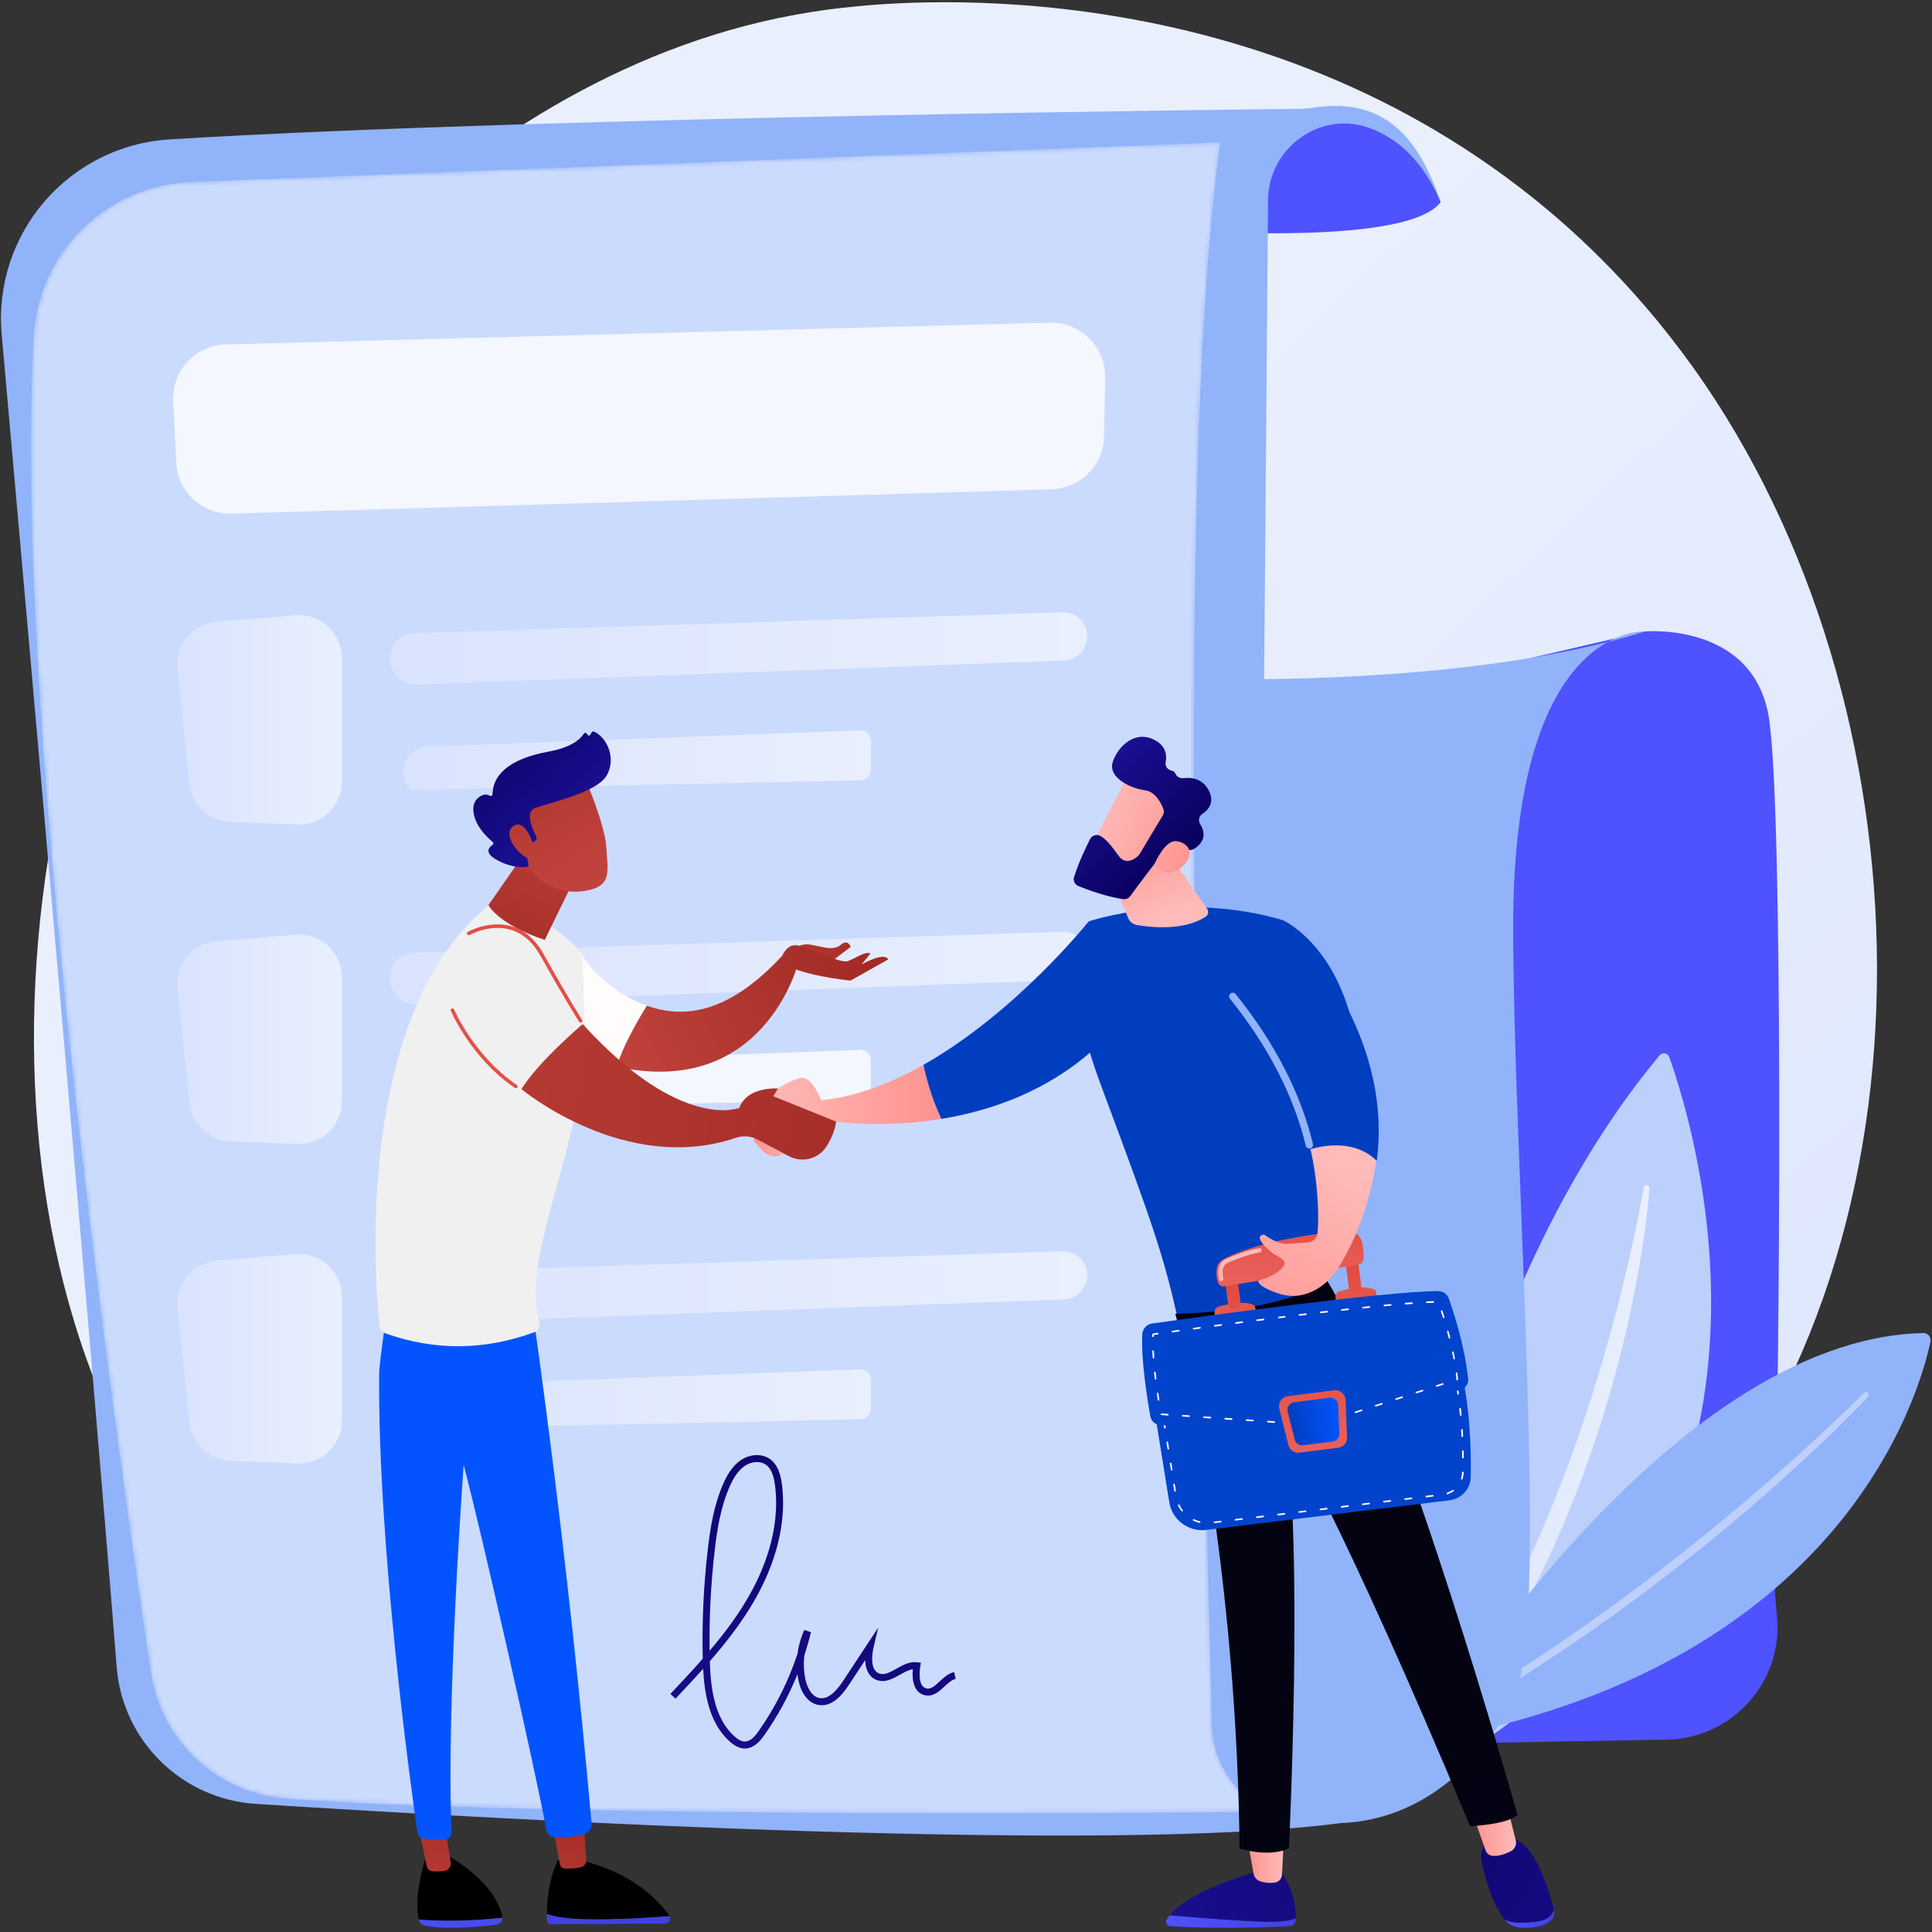 <svg width="410" height="410" viewBox="0 0 410 410" fill="none" xmlns="http://www.w3.org/2000/svg">
<rect x="0" y="0" width="410" height="410" fill="#333333" stroke="none"/>
<path d="M351.272 334.225C341.091 344.704 331.982 350.864 325.008 355.514C256.988 400.866 179.234 387.794 155.194 383.327C116.409 376.118 83.67 371.033 55.54 345.656C-8.381 287.992 -5.271 167.696 43.57 93.179C49.361 84.343 98.129 12.158 176.051 1.986C177.956 1.737 179.379 1.596 180.625 1.464C192.68 0.19 267.378 -6.537 328.288 44.42C337.007 51.715 351.039 64.872 364.05 84.938C411.625 158.31 411.777 271.949 351.272 334.225Z" fill="url(#paint0_linear)"/>
<path d="M314.388 142.066L349.083 134C349.083 134 372.28 131.918 375.417 152.506C378.554 173.095 377.645 295.073 376.663 320.229C376.339 328.52 376.379 336.182 377.086 342.862C378.558 356.777 367.686 368.932 353.675 369.175L289.084 370.292L314.388 142.066Z" fill="#4F52FF"/>
<path d="M295.93 380.204C295.93 380.204 302.861 283.159 352.157 224.002C352.801 223.231 353.913 223.424 354.253 224.373C359.625 239.359 389.818 335.728 295.93 380.204Z" fill="#BDD0FB"/>
<path d="M350.029 252.164C349.613 257.826 348.794 263.413 347.842 268.99C346.859 274.559 345.703 280.098 344.343 285.591C341.63 296.577 338.236 307.41 334.061 317.952C331.957 323.215 329.725 328.433 327.227 333.525C326.017 336.089 324.665 338.587 323.37 341.109C321.993 343.59 320.651 346.089 319.161 348.506C313.392 358.272 306.633 367.475 298.918 375.758C298.688 376.004 298.301 376.019 298.053 375.789C297.82 375.572 297.795 375.218 297.984 374.97L297.99 374.963C304.855 366.077 311.041 356.735 316.405 346.93C317.788 344.504 319.017 341.992 320.335 339.53C321.558 337.018 322.837 334.535 323.976 331.984C324.548 330.71 325.169 329.459 325.723 328.176L327.411 324.341C327.965 323.058 328.485 321.762 329.022 320.473C329.567 319.188 330.075 317.886 330.577 316.582C331.62 313.99 332.588 311.368 333.567 308.749C334.5 306.114 335.432 303.478 336.304 300.821C338.102 295.524 339.7 290.16 341.243 284.778C342.754 279.387 344.159 273.961 345.42 268.501C346.706 263.048 347.846 257.541 348.816 252.034L348.819 252.016C348.877 251.684 349.195 251.461 349.527 251.52C349.838 251.572 350.052 251.856 350.029 252.164Z" fill="url(#paint1_linear)"/>
<path d="M302.039 369.581C302.039 369.581 352.858 284.222 408.147 282.886C409.129 282.862 409.873 283.762 409.671 284.72C407.317 295.878 390.856 354.286 302.039 369.581Z" fill="#91B3FA"/>
<path d="M396.442 296.428C393.091 299.94 389.641 303.32 386.144 306.665C384.378 308.317 382.611 309.968 380.826 311.601C379.026 313.214 377.245 314.853 375.427 316.447C368.172 322.845 360.691 328.989 353.012 334.876C349.203 337.858 345.256 340.66 341.362 343.529L335.404 347.674C334.408 348.362 333.421 349.061 332.415 349.733L329.375 351.714C321.341 357.113 312.946 361.954 304.491 366.655C304.195 366.82 303.824 366.713 303.659 366.419C303.497 366.129 303.598 365.764 303.884 365.596L303.9 365.587L310.139 361.933L313.258 360.106C314.288 359.482 315.3 358.826 316.321 358.189L322.45 354.357C324.47 353.044 326.466 351.692 328.474 350.361L331.483 348.359L334.444 346.289L340.364 342.141C344.234 339.27 348.155 336.467 351.94 333.484C355.776 330.567 359.528 327.541 363.282 324.52L368.842 319.901L374.334 315.2C376.164 313.631 377.953 312.019 379.765 310.429C381.561 308.822 383.338 307.196 385.116 305.569C388.655 302.304 392.173 298.995 395.552 295.583L395.561 295.574C395.799 295.334 396.185 295.332 396.425 295.57C396.666 295.808 396.67 296.188 396.442 296.428Z" fill="#BDD0FB"/>
<path d="M243.854 143.74C243.854 143.74 307.028 147.206 349.082 134C349.082 134 321.124 132.087 321.124 196.541C321.124 245.819 328.443 339.877 322.053 357.732C315.662 375.588 291.768 399.588 257.516 378.961C223.265 358.335 243.854 143.74 243.854 143.74Z" fill="#91B3FA"/>
<path d="M227.059 47.109C227.059 47.109 296.761 54.696 305.74 42.899C305.74 42.899 298.597 21.667 277.385 23.079C256.173 24.491 227.059 47.109 227.059 47.109Z" fill="#4F52FF"/>
<path d="M0.362 70.997C6.441 139.207 19.207 283.482 24.761 353.762C26 369.43 38.576 381.805 54.282 382.812C110.232 386.398 236.148 393.356 284.469 386.883C273.4 381.435 266.429 370.14 266.53 357.818L269.096 42.452C269.187 31.309 280.301 23.301 290.752 27.212C297.336 29.675 302.321 34.923 305.74 42.9C301.178 29.624 294.003 19.912 277.385 23.08C277.385 23.08 114.859 24.702 35.99 29.586C14.562 30.912 -1.542 49.64 0.362 70.997Z" fill="#91B3FA"/>
<mask id="mask0" style="mask-type:alpha" maskUnits="userSpaceOnUse" x="6" y="30" width="264" height="355">
<path d="M40.568 38.611L258.955 30.216C249.948 96.804 253.75 232.406 257.186 366.044C257.39 373.966 262.042 381.097 269.218 384.484C269.218 384.484 123.556 386.16 60.967 381.727C46.23 380.683 34.209 369.549 32.019 354.959C23.428 297.702 2.871 149.789 7.15 71.482C8.128 53.548 22.596 39.302 40.568 38.611Z" fill="url(#paint2_linear)"/>
</mask>
<g mask="url(#mask0)">
<path opacity="0.53" d="M40.568 38.611L258.955 30.216C249.948 96.804 253.75 232.406 257.186 366.044C257.39 373.966 262.042 381.097 269.218 384.484C269.218 384.484 123.556 386.16 60.967 381.727C46.23 380.683 34.209 369.549 32.019 354.959C23.428 297.702 2.871 149.789 7.15 71.482C8.128 53.548 22.596 39.302 40.568 38.611Z" fill="url(#paint3_linear)"/>
<path d="M37.677 141.897L40.226 166.324C40.693 170.801 44.385 174.255 48.89 174.427L63.132 174.972C68.269 175.17 72.54 171.065 72.54 165.931V139.581C72.54 134.291 68.016 130.13 62.737 130.563L45.946 131.941C40.882 132.357 37.15 136.851 37.677 141.897Z" fill="url(#paint4_linear)"/>
<path d="M87.76 134.368C111.464 133.633 202.459 130.678 225.437 129.931C228.336 129.838 230.731 132.157 230.731 135.053C230.731 137.81 228.548 140.072 225.789 140.174L88.201 145.275C85.55 145.373 83.261 143.44 82.921 140.813L82.835 140.149C82.445 137.146 84.729 134.462 87.76 134.368Z" fill="url(#paint5_linear)"/>
<path d="M86.27 166.57C86.673 167.243 87.406 167.65 88.192 167.633L182.668 165.584C183.854 165.558 184.803 164.59 184.803 163.404V157.184C184.803 155.949 183.775 154.96 182.538 155.005L90.698 158.434C86.608 158.588 84.175 163.06 86.27 166.57Z" fill="url(#paint6_linear)"/>
<path d="M37.677 209.69L40.226 234.117C40.693 238.594 44.385 242.048 48.89 242.22L63.132 242.765C68.269 242.963 72.54 238.858 72.54 233.724V207.372C72.54 202.083 68.016 197.921 62.737 198.354L45.946 199.732C40.882 200.152 37.15 204.644 37.677 209.69Z" fill="url(#paint7_linear)"/>
<path d="M87.76 202.161C111.464 201.426 202.459 198.471 225.437 197.724C228.336 197.629 230.731 199.95 230.731 202.846C230.731 205.603 228.548 207.865 225.789 207.967L88.201 213.067C85.55 213.165 83.261 211.231 82.921 208.605L82.835 207.94C82.445 204.939 84.729 202.256 87.76 202.161Z" fill="url(#paint8_linear)"/>
<path opacity="0.78" d="M86.27 234.364C86.673 235.037 87.406 235.444 88.192 235.428L182.668 233.378C183.854 233.353 184.803 232.384 184.803 231.2V224.98C184.803 223.745 183.775 222.755 182.538 222.801L90.698 226.23C86.608 226.381 84.175 230.852 86.27 234.364Z" fill="white"/>
<path d="M37.677 277.485L40.226 301.911C40.693 306.388 44.385 309.842 48.89 310.014L63.132 310.56C68.269 310.757 72.54 306.652 72.54 301.518V275.167C72.54 269.877 68.016 265.716 62.737 266.149L45.946 267.527C40.882 267.945 37.15 272.437 37.677 277.485Z" fill="url(#paint9_linear)"/>
<path d="M87.76 269.956C111.464 269.22 202.459 266.266 225.437 265.519C228.336 265.425 230.731 267.745 230.731 270.641C230.731 273.398 228.548 275.659 225.789 275.762L88.201 280.862C85.55 280.959 83.261 279.026 82.921 276.399L82.835 275.735C82.445 272.733 84.729 270.049 87.76 269.956Z" fill="url(#paint10_linear)"/>
<path d="M86.27 302.158C86.673 302.831 87.406 303.237 88.192 303.221L182.668 301.171C183.854 301.146 184.803 300.178 184.803 298.993V292.773C184.803 291.538 183.775 290.549 182.538 290.595L90.698 294.023C86.608 294.176 84.175 298.647 86.27 302.158Z" fill="url(#paint11_linear)"/>
<path d="M158.076 371.06C156.997 371.06 155.919 370.551 154.779 369.506C150.592 365.665 149.511 359.761 149.217 354.146C147.285 356.306 145.308 358.408 143.354 360.488L142.272 359.475C144.567 357.032 146.894 354.557 149.138 352.001C148.952 344.31 149.307 336.537 150.194 328.893C150.738 324.205 151.522 319.246 153.556 314.721C154.205 313.278 155.281 311.211 157.133 309.918C159.065 308.568 161.597 308.421 163.293 309.559C165.198 310.837 165.712 313.26 165.932 314.972C167.227 325.029 163.297 334.249 159.773 340.211C157.156 344.637 153.989 348.688 150.634 352.539C150.807 358.287 151.605 364.584 155.781 368.414C156.66 369.221 157.427 369.604 158.144 369.577C159.322 369.534 160.274 368.393 161.05 367.284C164.58 362.235 167.326 356.759 169.247 350.954C169.471 349.207 169.959 347.492 170.703 345.894L172.097 346.38C171.693 348.038 171.226 349.672 170.699 351.281C170.503 352.926 170.562 354.6 170.889 356.227C171.063 357.092 171.794 359.945 173.902 360.345C175.477 360.642 177.116 359.454 178.928 356.705L186.354 345.432L185.415 349.468C185.084 350.893 184.528 354.295 186.52 355.112C187.653 355.577 188.852 354.904 190.239 354.123C191.618 353.347 193.043 352.543 194.663 352.76L195.428 352.862L195.297 353.62C195.221 354.054 194.621 357.87 196.604 358.308C197.511 358.509 198.27 357.881 199.414 356.825C200.312 355.994 201.242 355.137 202.466 354.84L202.815 356.28C201.967 356.485 201.217 357.178 200.422 357.912C199.293 358.954 198.018 360.135 196.285 359.754C194.027 359.255 193.473 356.716 193.717 354.238C192.827 354.367 191.918 354.879 190.968 355.414C189.462 356.261 187.754 357.221 185.957 356.482C184.473 355.873 183.67 354.401 183.609 352.296L180.168 357.519C178.78 359.628 176.593 362.368 173.625 361.802C171.587 361.415 170.02 359.439 169.434 356.519C169.352 356.113 169.285 355.702 169.235 355.291C167.414 359.807 165.084 364.103 162.265 368.134C161.337 369.461 160.036 370.993 158.197 371.06C158.159 371.058 158.117 371.06 158.076 371.06ZM160.658 310.266C159.684 310.266 158.699 310.631 157.985 311.131C156.434 312.214 155.488 314.045 154.911 315.328C152.959 319.668 152.199 324.496 151.669 329.063C150.852 336.094 150.491 343.236 150.591 350.32C153.495 346.899 156.218 343.316 158.499 339.457C161.906 333.695 165.706 324.801 164.465 315.16C164.172 312.896 163.538 311.506 162.469 310.788C161.918 310.419 161.289 310.266 160.658 310.266Z" fill="url(#paint12_linear)"/>
<path opacity="0.78" d="M223.165 103.846L49.192 109.001C42.942 109.187 37.694 104.343 37.388 98.107L36.749 85.112C36.434 78.689 41.472 73.263 47.91 73.094L222.749 68.477C229.287 68.305 234.646 73.613 234.528 80.141L234.302 92.598C234.19 98.714 229.288 103.664 223.165 103.846Z" fill="white"/>
</g>
<path d="M168.364 240.72C168.364 240.72 162.562 236.919 161.758 237.795C161.472 238.107 160.805 239.167 160.183 240.324C159.743 241.139 159.88 242.145 160.524 242.811L162.02 244.355C163.445 245.826 165.857 245.72 167.115 244.104C167.749 243.288 168.256 242.189 168.364 240.72Z" fill="url(#paint13_linear)"/>
<path d="M174.281 233.499C174.281 233.499 172.289 228.264 169.964 228.745C167.638 229.224 165.093 231.008 165.093 231.008L161.356 236.055C161.356 236.055 171.845 240.18 175.534 237.816C175.534 237.816 186.248 239.666 199.779 237.449C197.82 233.32 196.653 229.185 195.968 225.976C189.114 229.85 181.733 232.743 174.281 233.499Z" fill="url(#paint14_linear)"/>
<path d="M231.035 195.532C231.035 195.532 215.695 214.825 195.967 225.976C196.653 229.185 197.82 233.318 199.778 237.448C210.011 235.771 221.855 231.77 231.896 222.878L231.035 195.532Z" fill="#003EC0"/>
<path d="M250.166 281.045C247.166 266.816 244.166 258.578 234.121 231.607C230.959 223.12 228.09 214.532 229.477 205.582L231.035 195.532C231.035 195.532 250.557 188.936 272.195 195.255C272.195 195.255 301.718 208.062 281.666 271.31C272.627 281.407 262.049 284.286 250.166 281.045Z" fill="#003EC0"/>
<path d="M234.358 182.704L239.42 194.847C239.739 195.614 240.431 196.161 241.251 196.3C244.169 196.8 251.228 197.58 255.863 194.537C256.415 194.174 256.556 193.425 256.178 192.883L246.826 179.476L234.358 182.704Z" fill="url(#paint15_linear)"/>
<path d="M239.594 164.125C239.381 164.325 230.622 181.501 230.622 181.501L240.55 186.287L251.274 171.239C251.274 171.239 243.152 160.78 239.594 164.125Z" fill="url(#paint16_linear)"/>
<path d="M246.762 173.045L241.811 181.288C241.735 181.412 241.646 181.527 241.539 181.626C240.949 182.173 238.933 183.767 237.373 181.598C236.044 179.748 234.798 178.068 233.461 177.374C232.682 176.969 231.721 177.293 231.324 178.077C230.509 179.692 228.929 182.983 227.935 186.105C227.686 186.886 228.091 187.727 228.853 188.035C230.864 188.848 234.837 190.319 238.362 190.806C238.941 190.886 239.515 190.641 239.859 190.169C241.376 188.095 245.651 182.295 247.111 180.844C248.467 179.496 250.968 180.004 252.097 180.328C252.524 180.451 252.98 180.392 253.362 180.162C254.505 179.474 256.501 177.761 254.676 174.861C254.222 174.14 254.453 173.179 255.166 172.71C256.443 171.871 257.829 170.297 256.509 167.747C255.172 165.165 252.786 164.933 251.159 165.132C250.441 165.22 249.71 164.843 249.434 164.174C249.31 163.876 249.068 163.622 248.617 163.532C247.764 163.36 247.206 162.581 247.372 161.729C247.659 160.268 247.444 158.37 245.108 157.088C240.825 154.736 237.072 158.568 236.118 161.803C235.163 165.037 239.954 167.324 242.966 167.705C245.179 167.985 246.392 170.397 246.881 171.657C247.058 172.114 247.015 172.624 246.762 173.045Z" fill="url(#paint17_linear)"/>
<path d="M245.026 183.309C245.026 183.309 247.157 178.303 249.594 178.507C252.033 178.712 253.951 181.137 250.929 183.864C247.172 187.255 245.026 183.309 245.026 183.309Z" fill="url(#paint18_linear)"/>
<path d="M248.244 406.45C252.959 406.856 261.142 407.517 267.592 407.801C271.47 407.971 273.702 407.592 274.988 407.078C274.986 407.224 274.982 407.36 274.976 407.486C274.945 408.164 274.394 408.707 273.708 408.745C261.518 409.425 251.825 408.981 248.373 408.771C247.659 408.728 247.234 407.953 247.6 407.345C247.784 407.041 248.003 406.745 248.244 406.45Z" fill="url(#paint19_linear)"/>
<path d="M267.592 407.802C261.14 407.519 252.957 406.857 248.244 406.451C252.879 400.773 267.592 396.945 267.592 396.945H271.747C274.604 401.059 275.019 404.976 274.987 407.08C273.703 407.593 271.469 407.973 267.592 407.802Z" fill="url(#paint20_linear)"/>
<path d="M272.448 390.169L272.059 397.853C272.017 398.685 271.394 399.385 270.559 399.503C269.729 399.622 268.616 399.637 267.437 399.245C266.713 399.004 266.173 398.394 266.04 397.65L264.696 390.169H272.448Z" fill="url(#paint21_linear)"/>
<path d="M326.42 407.744C328.465 407.459 329.39 406.399 329.778 405.265C329.781 405.275 329.784 405.285 329.785 405.296C330.085 406.493 329.389 407.731 327.994 408.321C326.308 409.033 324.467 409.155 323.035 409.097C321.501 409.033 320.092 408.4 319.318 407.384L319.306 407.369C320.848 408.13 323.01 408.219 326.42 407.744Z" fill="url(#paint22_linear)"/>
<path d="M316.78 390.12H320.206C325.426 390.014 328.704 401.008 329.776 405.265C329.388 406.399 328.463 407.459 326.418 407.744C323.008 408.219 320.846 408.13 319.306 407.369C316.486 403.663 315.088 398.237 314.416 395.069C313.654 391.465 316.78 390.12 316.78 390.12Z" fill="url(#paint23_linear)"/>
<path d="M319.767 382.987L321.669 390.544C321.902 391.471 321.458 392.429 320.6 392.87C319.535 393.415 318.036 393.988 316.66 393.823C316.012 393.745 315.473 393.289 315.259 392.68L312.466 384.728L319.767 382.987Z" fill="url(#paint24_linear)"/>
<path d="M322.038 385.172C319.671 387.269 311.97 387.546 311.97 387.546C284.231 321.065 272.667 302.764 272.667 302.764C276.672 327.857 273.53 392.266 273.53 392.266C268.953 394.283 263.051 392.266 263.051 392.266C262.68 351.186 256.888 307.044 249.417 278.799C268.166 278.377 278.355 274.296 281.61 271.726C297.237 296.885 322.038 385.172 322.038 385.172Z" fill="url(#paint25_linear)"/>
<path d="M244.693 297.376L248.143 318.802C248.745 322.538 252.211 325.13 255.989 324.669L307.622 318.379C310.148 318.073 312.064 315.965 312.114 313.437C312.224 307.901 312.008 298.048 309.68 289.071L244.693 297.376Z" fill="#0354FF"/>
<path d="M244.693 297.376L248.143 318.802C248.745 322.538 252.211 325.13 255.989 324.669L307.622 318.379C310.148 318.073 312.064 315.965 312.114 313.437C312.224 307.901 312.008 298.048 309.68 289.071L244.693 297.376Z" fill="black" fill-opacity="0.2"/>
<path d="M257.732 323.233C257.647 323.233 257.574 323.169 257.564 323.085C257.552 322.992 257.619 322.907 257.711 322.897L259.059 322.732C259.157 322.722 259.238 322.787 259.248 322.879C259.26 322.972 259.193 323.057 259.101 323.067L257.753 323.232C257.745 323.232 257.738 323.233 257.732 323.233ZM254.585 323.174C254.571 323.174 254.558 323.172 254.543 323.168C254.095 323.057 253.654 322.9 253.235 322.701C253.15 322.661 253.115 322.559 253.155 322.475C253.196 322.391 253.299 322.355 253.382 322.395C253.78 322.585 254.199 322.733 254.626 322.84C254.717 322.863 254.773 322.954 254.75 323.046C254.73 323.122 254.661 323.174 254.585 323.174ZM262.227 322.685C262.143 322.685 262.07 322.621 262.059 322.535C262.047 322.443 262.114 322.357 262.206 322.346L263.555 322.182C263.645 322.168 263.732 322.237 263.743 322.33C263.755 322.422 263.689 322.508 263.595 322.518L262.246 322.683C262.241 322.685 262.235 322.685 262.227 322.685ZM266.723 322.137C266.638 322.137 266.565 322.074 266.555 321.989C266.543 321.896 266.61 321.811 266.702 321.801L268.05 321.636C268.148 321.621 268.229 321.691 268.239 321.784C268.251 321.878 268.184 321.962 268.092 321.973L266.743 322.137C266.736 322.137 266.73 322.137 266.723 322.137ZM271.22 321.59C271.135 321.59 271.062 321.526 271.052 321.442C271.04 321.348 271.107 321.264 271.199 321.253L272.547 321.089C272.645 321.078 272.725 321.144 272.736 321.236C272.748 321.329 272.681 321.414 272.589 321.424L271.24 321.589C271.233 321.589 271.225 321.59 271.22 321.59ZM275.715 321.043C275.63 321.043 275.558 320.979 275.547 320.895C275.535 320.801 275.602 320.717 275.694 320.706L277.043 320.542C277.141 320.528 277.221 320.597 277.231 320.688C277.243 320.782 277.176 320.866 277.084 320.877L275.736 321.041C275.728 321.041 275.721 321.043 275.715 321.043ZM250.863 320.749C250.813 320.749 250.762 320.727 250.729 320.683C250.446 320.316 250.199 319.919 249.996 319.502C249.954 319.418 249.99 319.317 250.075 319.275C250.159 319.235 250.26 319.269 250.302 319.354C250.495 319.75 250.729 320.128 250.998 320.475C251.056 320.549 251.043 320.656 250.969 320.712C250.936 320.737 250.899 320.749 250.863 320.749ZM280.21 320.494C280.126 320.494 280.053 320.43 280.043 320.346C280.031 320.252 280.097 320.168 280.19 320.158L281.538 319.993C281.636 319.978 281.716 320.048 281.727 320.141C281.739 320.235 281.672 320.319 281.58 320.33L280.231 320.494C280.224 320.494 280.218 320.494 280.21 320.494ZM284.706 319.947C284.621 319.947 284.548 319.883 284.538 319.799C284.526 319.705 284.593 319.621 284.685 319.61L286.033 319.446C286.124 319.435 286.21 319.501 286.222 319.593C286.234 319.686 286.167 319.77 286.074 319.781L284.725 319.945C284.719 319.947 284.713 319.947 284.706 319.947ZM289.201 319.4C289.117 319.4 289.044 319.336 289.033 319.251C289.022 319.158 289.088 319.073 289.18 319.063L290.529 318.898C290.627 318.887 290.707 318.953 290.718 319.047C290.729 319.14 290.663 319.225 290.57 319.235L289.222 319.4C289.216 319.4 289.209 319.4 289.201 319.4ZM293.698 318.851C293.613 318.851 293.541 318.787 293.53 318.703C293.518 318.609 293.585 318.525 293.677 318.514L295.026 318.35C295.124 318.335 295.204 318.405 295.214 318.498C295.226 318.592 295.159 318.676 295.067 318.686L293.719 318.851C293.711 318.851 293.704 318.851 293.698 318.851ZM298.194 318.304C298.109 318.304 298.036 318.24 298.026 318.156C298.014 318.062 298.081 317.978 298.174 317.967L299.523 317.803C299.621 317.792 299.701 317.857 299.711 317.949C299.723 318.043 299.656 318.127 299.564 318.138L298.216 318.302C298.207 318.304 298.2 318.304 298.194 318.304ZM302.689 317.757C302.604 317.757 302.532 317.693 302.521 317.608C302.509 317.515 302.576 317.43 302.668 317.42L304.017 317.255C304.115 317.243 304.195 317.31 304.205 317.402C304.217 317.496 304.15 317.58 304.058 317.591L302.71 317.755C302.702 317.757 302.696 317.757 302.689 317.757ZM307.165 317.104C307.095 317.104 307.028 317.06 307.005 316.99C306.975 316.901 307.021 316.805 307.11 316.775C307.523 316.633 307.915 316.434 308.275 316.183C308.35 316.13 308.457 316.148 308.511 316.225C308.564 316.302 308.546 316.407 308.469 316.46C308.083 316.729 307.663 316.942 307.22 317.095C307.201 317.101 307.183 317.104 307.165 317.104ZM249.368 316.545C249.286 316.545 249.213 316.486 249.2 316.403L248.984 315.063C248.97 314.972 249.032 314.884 249.126 314.869C249.219 314.854 249.305 314.917 249.32 315.01L249.535 316.349C249.55 316.441 249.488 316.529 249.394 316.544C249.385 316.544 249.377 316.545 249.368 316.545ZM310.216 313.985C310.199 313.985 310.181 313.982 310.165 313.976C310.076 313.948 310.025 313.853 310.055 313.764C310.186 313.349 310.259 312.916 310.269 312.477C310.272 312.385 310.348 312.311 310.438 312.311C310.44 312.311 310.441 312.311 310.443 312.311C310.536 312.314 310.611 312.391 310.609 312.485C310.597 312.955 310.52 313.42 310.379 313.865C310.355 313.939 310.288 313.985 310.216 313.985ZM248.649 312.08C248.567 312.08 248.494 312.02 248.481 311.937L248.266 310.598C248.251 310.506 248.313 310.419 248.407 310.404C248.503 310.388 248.586 310.453 248.601 310.545L248.817 311.884C248.831 311.976 248.769 312.063 248.676 312.078C248.667 312.078 248.658 312.08 248.649 312.08ZM310.456 309.486C310.363 309.486 310.287 309.41 310.287 309.317C310.282 308.879 310.276 308.427 310.266 307.961C310.265 307.868 310.339 307.791 310.432 307.788C310.533 307.772 310.603 307.861 310.606 307.954C310.615 308.421 310.622 308.875 310.627 309.314C310.627 309.409 310.551 309.486 310.456 309.486C310.458 309.486 310.458 309.486 310.456 309.486ZM247.93 307.614C247.848 307.614 247.776 307.555 247.762 307.472L247.547 306.133C247.532 306.041 247.594 305.954 247.688 305.939C247.782 305.925 247.868 305.986 247.882 306.08L248.098 307.419C248.113 307.511 248.05 307.598 247.957 307.613C247.948 307.613 247.939 307.614 247.93 307.614ZM310.324 304.964C310.235 304.964 310.159 304.895 310.155 304.803C310.132 304.359 310.106 303.908 310.077 303.45C310.071 303.357 310.143 303.275 310.236 303.269C310.349 303.277 310.412 303.335 310.418 303.428C310.447 303.888 310.472 304.34 310.495 304.785C310.499 304.878 310.428 304.958 310.334 304.963C310.328 304.964 310.327 304.964 310.324 304.964ZM247.211 303.149C247.13 303.149 247.057 303.09 247.043 303.007L246.828 301.668C246.813 301.576 246.876 301.488 246.969 301.473C247.066 301.459 247.149 301.522 247.164 301.614L247.379 302.953C247.394 303.045 247.332 303.133 247.238 303.148C247.229 303.148 247.22 303.149 247.211 303.149ZM309.993 300.453C309.907 300.453 309.832 300.388 309.823 300.3C309.78 299.855 309.733 299.406 309.682 298.954C309.672 298.86 309.739 298.777 309.832 298.767C309.924 298.755 310.009 298.823 310.02 298.917C310.071 299.371 310.118 299.821 310.162 300.269C310.171 300.363 310.103 300.446 310.009 300.455C310.003 300.452 309.999 300.453 309.993 300.453ZM246.492 298.684C246.411 298.684 246.338 298.625 246.325 298.542L246.081 297.029L247.326 296.87C247.422 296.855 247.504 296.925 247.516 297.017C247.528 297.11 247.462 297.195 247.369 297.207L246.473 297.321L246.66 298.488C246.675 298.58 246.613 298.668 246.519 298.682C246.51 298.682 246.501 298.684 246.492 298.684ZM250.492 296.805C250.407 296.805 250.334 296.743 250.324 296.657C250.312 296.563 250.377 296.479 250.471 296.467L251.82 296.295C251.928 296.281 251.998 296.35 252.01 296.442C252.022 296.535 251.956 296.62 251.863 296.631L250.514 296.803C250.505 296.805 250.498 296.805 250.492 296.805ZM254.984 296.231C254.9 296.231 254.827 296.169 254.816 296.083C254.805 295.989 254.87 295.905 254.964 295.893L256.312 295.721C256.419 295.708 256.49 295.774 256.502 295.868C256.514 295.961 256.449 296.046 256.355 296.058L255.007 296.23C254.999 296.231 254.992 296.231 254.984 296.231ZM309.439 295.964C309.356 295.964 309.284 295.903 309.271 295.82C309.204 295.375 309.131 294.929 309.056 294.483C309.041 294.391 309.103 294.303 309.195 294.287C309.292 294.272 309.376 294.334 309.391 294.426C309.467 294.874 309.54 295.322 309.607 295.77C309.62 295.862 309.558 295.949 309.464 295.963C309.457 295.964 309.448 295.964 309.439 295.964ZM259.477 295.657C259.392 295.657 259.319 295.595 259.309 295.509C259.297 295.415 259.362 295.331 259.456 295.319L260.804 295.147C260.911 295.135 260.983 295.202 260.995 295.294C261.006 295.387 260.941 295.472 260.848 295.484L259.499 295.656C259.49 295.657 259.484 295.657 259.477 295.657ZM263.969 295.083C263.885 295.083 263.812 295.021 263.801 294.935C263.79 294.841 263.855 294.757 263.948 294.745L265.297 294.573C265.402 294.563 265.475 294.628 265.487 294.72C265.499 294.813 265.434 294.898 265.34 294.91L263.991 295.082C263.983 295.083 263.977 295.083 263.969 295.083ZM268.462 294.509C268.377 294.509 268.304 294.447 268.294 294.361C268.282 294.268 268.347 294.183 268.441 294.171L269.789 293.999C269.895 293.99 269.968 294.054 269.979 294.146C269.991 294.239 269.926 294.324 269.832 294.336L268.484 294.508C268.475 294.508 268.469 294.509 268.462 294.509ZM272.954 293.935C272.869 293.935 272.797 293.873 272.786 293.787C272.774 293.694 272.84 293.609 272.933 293.597L274.282 293.425C274.386 293.41 274.46 293.48 274.472 293.572C274.484 293.665 274.418 293.75 274.325 293.762L272.976 293.934C272.969 293.935 272.962 293.935 272.954 293.935ZM277.447 293.361C277.362 293.361 277.289 293.299 277.279 293.213C277.267 293.12 277.332 293.035 277.426 293.023L278.774 292.851C278.871 292.838 278.952 292.905 278.964 292.998C278.976 293.092 278.911 293.176 278.817 293.188L277.469 293.36C277.461 293.361 277.454 293.361 277.447 293.361ZM281.939 292.788C281.854 292.788 281.782 292.725 281.771 292.639C281.759 292.546 281.825 292.461 281.918 292.449L283.267 292.277C283.369 292.266 283.445 292.332 283.457 292.424C283.469 292.518 283.403 292.602 283.31 292.614L281.961 292.786C281.954 292.786 281.946 292.788 281.939 292.788ZM286.431 292.214C286.347 292.214 286.274 292.151 286.264 292.065C286.252 291.972 286.317 291.887 286.411 291.876L287.759 291.703C287.868 291.693 287.937 291.758 287.949 291.85C287.961 291.944 287.896 292.028 287.802 292.04L286.454 292.212C286.445 292.212 286.439 292.214 286.431 292.214ZM290.924 291.638C290.839 291.638 290.767 291.576 290.756 291.49C290.744 291.397 290.81 291.312 290.903 291.3L292.252 291.128C292.359 291.119 292.43 291.183 292.442 291.275C292.454 291.368 292.388 291.453 292.295 291.465L290.946 291.637C290.939 291.638 290.931 291.638 290.924 291.638ZM308.619 291.517C308.54 291.517 308.471 291.463 308.453 291.383C308.356 290.943 308.254 290.502 308.147 290.065C308.124 289.974 308.181 289.882 308.272 289.86C308.365 289.836 308.456 289.894 308.476 289.985C308.583 290.425 308.686 290.867 308.784 291.311C308.803 291.401 308.745 291.493 308.655 291.512C308.643 291.515 308.631 291.517 308.619 291.517ZM295.416 291.066C295.332 291.066 295.259 291.004 295.249 290.918C295.237 290.824 295.302 290.74 295.396 290.728L296.744 290.556C296.851 290.541 296.922 290.611 296.934 290.702C296.946 290.796 296.881 290.88 296.787 290.892L295.439 291.064C295.431 291.064 295.424 291.066 295.416 291.066ZM299.909 290.49C299.824 290.49 299.751 290.428 299.741 290.342C299.729 290.249 299.795 290.164 299.888 290.152L301.237 289.98C301.342 289.967 301.415 290.035 301.427 290.127C301.439 290.221 301.373 290.305 301.28 290.317L299.931 290.489C299.924 290.49 299.916 290.49 299.909 290.49ZM304.401 289.916C304.317 289.916 304.244 289.854 304.234 289.768C304.222 289.675 304.287 289.59 304.381 289.578L305.729 289.406C305.834 289.393 305.907 289.461 305.919 289.553C305.931 289.647 305.866 289.731 305.772 289.743L304.424 289.915C304.416 289.916 304.409 289.916 304.401 289.916Z" fill="white"/>
<path d="M257.813 279.826L257.755 278.148C257.88 277.73 258.208 277.402 258.629 277.279C260.203 276.817 264.132 275.859 266.235 277.046L266.768 278.937L257.813 279.826Z" fill="url(#paint26_linear)"/>
<path d="M262.629 277.589C262.271 277.726 261.9 277.772 261.517 277.729C261.053 277.676 260.685 277.316 260.626 276.856L259.96 271.661L262.608 271.323L263.274 276.515C263.332 276.975 263.066 277.421 262.629 277.589Z" fill="url(#paint27_linear)"/>
<path d="M283.459 276.549L283.401 274.87C283.526 274.452 283.854 274.124 284.275 274.001C285.849 273.54 289.778 272.582 291.881 273.768L292.415 275.659L283.459 276.549Z" fill="url(#paint28_linear)"/>
<path d="M288.276 274.311C287.918 274.449 287.546 274.495 287.163 274.452C286.7 274.399 286.332 274.038 286.272 273.579L285.537 267.835L288.185 267.497L288.92 273.236C288.978 273.697 288.712 274.144 288.276 274.311Z" fill="url(#paint29_linear)"/>
<path d="M259.854 272.968L288.209 268.388C288.855 268.284 289.347 267.746 289.377 267.095C289.418 266.184 289.385 264.835 289.004 263.479C288.569 261.938 287.067 260.943 285.465 261.11C280.136 261.663 266.613 263.393 259.538 267.291C258.789 267.703 258.29 268.45 258.197 269.296C258.106 270.101 258.113 271.161 258.498 272.192C258.702 272.739 259.275 273.061 259.854 272.968Z" fill="url(#paint30_linear)"/>
<path d="M259.156 271.879C258.949 271.879 258.764 271.738 258.715 271.529C258.704 271.482 258.45 270.37 258.605 269.247C258.733 268.326 259.344 267.521 260.204 267.146C261.746 266.471 264.706 265.283 267.21 264.891C267.459 264.859 267.688 265.022 267.728 265.268C267.767 265.514 267.597 265.746 267.351 265.786C264.859 266.176 261.777 267.447 260.568 267.975C259.995 268.225 259.588 268.761 259.503 269.372C259.373 270.325 259.595 271.317 259.598 271.328C259.655 271.571 259.502 271.814 259.258 271.869C259.224 271.876 259.19 271.879 259.156 271.879Z" fill="url(#paint31_linear)"/>
<path d="M244.518 280.867C253.702 279.574 293.447 274.071 305.185 273.988C306.197 273.98 307.101 274.603 307.441 275.549C308.519 278.546 310.812 285.534 311.559 292.656C311.66 293.625 311.056 294.53 310.123 294.834L284.374 303.191L275 304.389L246.168 302.4C245.153 302.331 244.313 301.586 244.134 300.59C243.494 297.041 242.133 288.695 242.41 283.175C242.469 282.002 243.348 281.032 244.518 280.867Z" fill="#0354FF"/>
<path d="M244.518 280.867C253.702 279.574 293.447 274.071 305.185 273.988C306.197 273.98 307.101 274.603 307.441 275.549C308.519 278.546 310.812 285.534 311.559 292.656C311.66 293.625 311.056 294.53 310.123 294.834L284.374 303.191L275 304.389L246.168 302.4C245.153 302.331 244.313 301.586 244.134 300.59C243.494 297.041 242.133 288.695 242.41 283.175C242.469 282.002 243.348 281.032 244.518 280.867Z" fill="black" fill-opacity="0.2"/>
<path d="M274.955 302.257L273.566 302.165C273.472 302.157 273.401 302.077 273.409 301.984C273.416 301.89 273.504 301.826 273.59 301.826L274.946 301.92L275.672 301.824C275.78 301.815 275.85 301.878 275.862 301.97C275.874 302.064 275.808 302.148 275.715 302.16L274.955 302.257ZM270.415 301.947C270.41 301.947 270.407 301.947 270.403 301.947L269.047 301.853C268.953 301.846 268.882 301.766 268.889 301.672C268.897 301.579 268.983 301.514 269.071 301.515L270.426 301.608C270.52 301.616 270.591 301.696 270.584 301.789C270.578 301.878 270.504 301.947 270.415 301.947ZM278.838 301.76C278.753 301.76 278.681 301.697 278.67 301.611C278.658 301.518 278.724 301.433 278.817 301.422L280.166 301.25C280.273 301.236 280.344 301.304 280.356 301.396C280.368 301.49 280.302 301.574 280.209 301.586L278.86 301.758C278.851 301.76 278.844 301.76 278.838 301.76ZM265.897 301.635C265.892 301.635 265.889 301.635 265.885 301.635L264.529 301.542C264.436 301.534 264.364 301.454 264.372 301.361C264.379 301.267 264.464 301.201 264.553 301.204L265.909 301.297C266.002 301.304 266.074 301.385 266.066 301.478C266.06 301.567 265.986 301.635 265.897 301.635ZM261.379 301.324C261.375 301.324 261.372 301.324 261.367 301.324L260.011 301.23C259.918 301.223 259.847 301.143 259.854 301.049C259.861 300.956 259.943 300.889 260.035 300.892L261.391 300.986C261.485 300.993 261.556 301.073 261.548 301.167C261.541 301.256 261.467 301.324 261.379 301.324ZM283.331 301.186C283.246 301.186 283.173 301.124 283.163 301.038C283.151 300.944 283.216 300.86 283.31 300.848L283.85 300.778L284.594 300.533C284.684 300.507 284.78 300.554 284.808 300.642C284.838 300.731 284.787 300.827 284.7 300.855L283.925 301.106L283.354 301.181C283.344 301.186 283.337 301.186 283.331 301.186ZM256.86 301.012C256.856 301.012 256.853 301.012 256.848 301.012L255.492 300.919C255.399 300.911 255.327 300.831 255.335 300.738C255.342 300.645 255.424 300.588 255.516 300.581L256.872 300.674C256.965 300.682 257.037 300.762 257.029 300.855C257.023 300.944 256.949 301.012 256.86 301.012ZM252.342 300.701C252.338 300.701 252.335 300.701 252.33 300.701L250.974 300.607C250.881 300.6 250.81 300.52 250.817 300.427C250.824 300.333 250.905 300.275 250.998 300.269L252.354 300.363C252.448 300.37 252.519 300.45 252.512 300.544C252.504 300.633 252.43 300.701 252.342 300.701ZM247.823 300.389C247.819 300.389 247.816 300.389 247.811 300.389L246.455 300.296C246.362 300.289 246.29 300.209 246.298 300.115C246.305 300.022 246.394 299.964 246.479 299.958L247.835 300.051C247.928 300.059 248 300.139 247.992 300.232C247.986 300.321 247.912 300.389 247.823 300.389ZM287.66 299.887C287.588 299.887 287.522 299.841 287.498 299.77C287.468 299.681 287.519 299.584 287.606 299.556L288.898 299.136C288.987 299.11 289.084 299.157 289.112 299.245C289.142 299.334 289.091 299.43 289.004 299.458L287.712 299.878C287.695 299.884 287.677 299.887 287.66 299.887ZM291.966 298.488C291.895 298.488 291.828 298.442 291.805 298.371C291.775 298.282 291.825 298.186 291.913 298.158L293.205 297.738C293.293 297.711 293.391 297.759 293.419 297.846C293.449 297.935 293.398 298.032 293.311 298.06L292.018 298.479C292.002 298.485 291.984 298.488 291.966 298.488ZM245.866 297.253C245.783 297.253 245.711 297.194 245.698 297.109C245.63 296.681 245.561 296.231 245.491 295.764C245.478 295.672 245.542 295.585 245.635 295.571C245.725 295.556 245.815 295.622 245.829 295.715C245.897 296.179 245.967 296.629 246.033 297.056C246.048 297.148 245.984 297.235 245.892 297.25C245.884 297.251 245.875 297.253 245.866 297.253ZM296.275 297.091C296.204 297.091 296.137 297.045 296.113 296.974C296.083 296.885 296.134 296.789 296.221 296.761L297.513 296.341C297.604 296.314 297.699 296.362 297.727 296.449C297.757 296.538 297.706 296.635 297.619 296.663L296.327 297.082C296.309 297.088 296.291 297.091 296.275 297.091ZM300.582 295.693C300.51 295.693 300.444 295.647 300.42 295.576C300.39 295.487 300.441 295.39 300.528 295.362L301.82 294.942C301.909 294.916 302.006 294.963 302.034 295.051C302.064 295.14 302.013 295.236 301.926 295.264L300.634 295.684C300.617 295.69 300.599 295.693 300.582 295.693ZM304.89 294.294C304.819 294.294 304.752 294.248 304.728 294.177C304.698 294.088 304.749 293.992 304.838 293.964L306.13 293.544C306.219 293.517 306.316 293.565 306.344 293.652C306.374 293.741 306.323 293.838 306.235 293.866L304.943 294.285C304.924 294.293 304.906 294.294 304.89 294.294ZM309.197 292.897C309.125 292.897 309.059 292.851 309.035 292.78C309.014 292.716 309.033 292.651 309.078 292.607C309.035 292.22 308.987 291.834 308.935 291.449C308.924 291.355 308.989 291.271 309.081 291.257C309.176 291.242 309.259 291.311 309.272 291.403C309.33 291.83 309.382 292.26 309.43 292.688L309.445 292.826L309.25 292.889C309.231 292.894 309.215 292.897 309.197 292.897ZM245.235 292.771C245.15 292.771 245.077 292.708 245.067 292.623C245.012 292.177 244.96 291.726 244.911 291.272C244.9 291.179 244.969 291.096 245.061 291.085C245.16 291.079 245.237 291.143 245.248 291.235C245.297 291.687 245.349 292.137 245.404 292.582C245.416 292.675 245.349 292.76 245.257 292.77C245.248 292.771 245.24 292.771 245.235 292.771ZM308.591 288.471C308.511 288.471 308.439 288.414 308.425 288.333C308.338 287.886 308.249 287.443 308.157 287.006C308.138 286.914 308.196 286.823 308.288 286.804C308.384 286.786 308.471 286.844 308.49 286.934C308.583 287.375 308.673 287.82 308.759 288.268C308.776 288.359 308.716 288.448 308.623 288.466C308.612 288.469 308.601 288.471 308.591 288.471ZM244.793 288.269C244.704 288.269 244.63 288.201 244.624 288.11C244.593 287.652 244.566 287.198 244.545 286.75C244.541 286.657 244.614 286.577 244.707 286.574C244.81 286.556 244.881 286.642 244.884 286.736C244.905 287.179 244.932 287.631 244.963 288.087C244.969 288.18 244.899 288.26 244.805 288.268C244.801 288.268 244.796 288.269 244.793 288.269ZM307.6 284.056C307.525 284.056 307.455 284.005 307.435 283.928C307.321 283.48 307.204 283.043 307.088 282.619C307.063 282.528 307.116 282.435 307.207 282.411C307.3 282.385 307.391 282.441 307.415 282.53C307.532 282.957 307.648 283.396 307.764 283.844C307.787 283.934 307.732 284.028 307.642 284.05C307.628 284.053 307.615 284.056 307.6 284.056ZM244.687 283.747C244.685 283.747 244.682 283.747 244.679 283.747C244.586 283.744 244.513 283.664 244.516 283.571L244.528 283.282C244.535 283.122 244.655 282.99 244.811 282.967L245.649 282.85C245.742 282.829 245.829 282.901 245.84 282.994C245.854 283.087 245.788 283.172 245.696 283.185L244.86 283.303L244.854 283.584C244.853 283.675 244.777 283.747 244.687 283.747ZM248.817 282.749C248.733 282.749 248.661 282.687 248.649 282.603C248.635 282.511 248.701 282.425 248.794 282.411L250.141 282.226C250.242 282.21 250.32 282.278 250.333 282.371C250.346 282.465 250.281 282.549 250.187 282.563L248.84 282.748C248.831 282.749 248.824 282.749 248.817 282.749ZM253.305 282.134C253.22 282.134 253.149 282.072 253.137 281.987C253.123 281.894 253.189 281.809 253.282 281.796L254.629 281.612C254.726 281.6 254.808 281.665 254.821 281.757C254.833 281.849 254.769 281.935 254.675 281.949L253.328 282.131C253.319 282.132 253.312 282.134 253.305 282.134ZM257.796 281.529C257.711 281.529 257.638 281.467 257.628 281.382C257.616 281.289 257.681 281.204 257.773 281.191L259.122 281.011C259.211 280.999 259.3 281.065 259.312 281.158C259.324 281.25 259.258 281.336 259.165 281.348L257.818 281.527C257.81 281.527 257.803 281.529 257.796 281.529ZM262.287 280.933C262.202 280.933 262.129 280.87 262.119 280.786C262.107 280.692 262.172 280.608 262.266 280.596L263.614 280.42C263.708 280.405 263.792 280.473 263.804 280.566C263.816 280.66 263.751 280.744 263.657 280.756L262.309 280.933C262.301 280.933 262.294 280.933 262.287 280.933ZM266.779 280.35C266.694 280.35 266.622 280.288 266.611 280.202C266.599 280.108 266.665 280.024 266.758 280.012L268.107 279.838C268.205 279.825 268.285 279.893 268.297 279.985C268.309 280.077 268.243 280.163 268.15 280.175L266.803 280.348C266.794 280.348 266.786 280.35 266.779 280.35ZM271.303 279.775L271.26 279.438L272.599 279.27C272.696 279.258 272.777 279.325 272.789 279.417C272.801 279.511 272.734 279.595 272.642 279.607L271.303 279.775ZM306.362 279.703C306.289 279.703 306.222 279.656 306.2 279.585C306.056 279.123 305.916 278.693 305.785 278.294C305.756 278.206 305.805 278.109 305.894 278.081C305.983 278.051 306.08 278.1 306.108 278.189C306.24 278.59 306.38 279.023 306.525 279.484C306.553 279.573 306.503 279.669 306.414 279.696C306.394 279.702 306.378 279.703 306.362 279.703ZM271.273 279.607H271.277H271.273ZM275.768 279.221C275.684 279.221 275.611 279.158 275.601 279.073C275.589 278.98 275.656 278.895 275.748 278.885L277.096 278.72C277.187 278.71 277.273 278.775 277.285 278.868C277.297 278.96 277.23 279.046 277.136 279.057L275.788 279.221C275.782 279.221 275.774 279.221 275.768 279.221ZM280.264 278.682C280.179 278.682 280.105 278.618 280.096 278.532C280.086 278.438 280.151 278.354 280.245 278.343L281.594 278.186C281.694 278.174 281.773 278.243 281.783 278.335C281.793 278.428 281.728 278.512 281.635 278.523L280.285 278.68C280.277 278.682 280.27 278.682 280.264 278.682ZM284.764 278.164C284.678 278.164 284.605 278.1 284.594 278.013C284.584 277.919 284.651 277.836 284.744 277.826L286.094 277.676C286.188 277.669 286.273 277.732 286.281 277.826C286.292 277.919 286.225 278.002 286.131 278.013L284.782 278.162C284.777 278.164 284.771 278.164 284.764 278.164ZM289.267 277.673C289.18 277.673 289.106 277.608 289.097 277.522C289.087 277.428 289.155 277.345 289.249 277.335L290.6 277.194C290.692 277.185 290.777 277.252 290.787 277.345C290.798 277.439 290.729 277.522 290.636 277.532L289.286 277.673C289.278 277.672 289.272 277.673 289.267 277.673ZM293.774 277.219C293.686 277.219 293.613 277.153 293.605 277.065C293.596 276.972 293.664 276.889 293.758 276.88C294.219 276.835 294.671 276.794 295.11 276.754C295.208 276.742 295.287 276.814 295.295 276.906C295.304 277 295.234 277.083 295.142 277.09C294.701 277.13 294.251 277.173 293.789 277.216C293.784 277.219 293.778 277.219 293.774 277.219ZM298.286 276.819C298.198 276.819 298.124 276.751 298.116 276.663C298.109 276.57 298.179 276.488 298.272 276.481C298.74 276.444 299.192 276.408 299.628 276.377C299.737 276.384 299.803 276.441 299.811 276.534C299.818 276.628 299.747 276.709 299.653 276.717C299.217 276.748 298.767 276.783 298.299 276.82C298.295 276.819 298.29 276.819 298.286 276.819ZM302.805 276.519C302.714 276.519 302.64 276.448 302.636 276.358C302.631 276.264 302.704 276.184 302.797 276.18C303.283 276.156 303.737 276.138 304.158 276.126C304.159 276.126 304.162 276.126 304.164 276.126C304.256 276.126 304.332 276.199 304.333 276.291C304.336 276.384 304.262 276.463 304.168 276.466C303.748 276.478 303.296 276.496 302.814 276.519C302.809 276.519 302.806 276.519 302.805 276.519Z" fill="white"/>
<path d="M283.994 307.233L275.781 308.283C274.705 308.421 273.696 307.738 273.434 306.692L271.473 298.923C271.161 297.684 272.006 296.454 273.281 296.29L283.146 295.03C284.394 294.87 285.509 295.808 285.558 297.059L285.865 305.04C285.907 306.139 285.096 307.093 283.994 307.233Z" fill="url(#paint32_linear)"/>
<path d="M282.798 305.911L276.547 306.71C275.728 306.815 274.96 306.295 274.759 305.498L273.268 299.584C273.031 298.642 273.675 297.705 274.643 297.581L282.152 296.621C283.101 296.5 283.951 297.214 283.988 298.165L284.221 304.239C284.254 305.079 283.636 305.804 282.798 305.911Z" fill="url(#paint33_linear)"/>
<path d="M277.914 243.029C279.851 251.021 279.903 258.841 279.607 261.686C279.496 262.76 278.631 263.598 277.555 263.674C276.329 263.76 274.663 263.871 273.173 263.957C271.537 264.052 269.719 263.018 268.504 262.155C267.883 261.715 267.082 262.401 267.428 263.077C268.025 264.243 269.061 265.163 270.09 265.943C270.71 266.413 272.767 267.246 272.624 268.172C272.578 268.464 272.403 268.717 272.213 268.944C271.069 270.314 269.339 271.046 267.632 271.569C267.419 271.634 267.191 271.704 267.041 271.87C266.998 272.973 270.395 274.197 271.273 274.488C272.585 274.924 273.978 275.107 275.358 274.962C278.775 274.603 281.931 272.247 283.773 269.407C288.693 261.814 291.237 252.646 292.167 245.635C287.589 241.067 280.678 242.225 277.914 243.029Z" fill="url(#paint34_linear)"/>
<path d="M292.166 246.358C295.817 218.822 274.566 197.648 274.566 197.648L261.922 212.367C271.522 224.315 276.084 235.262 278.169 243.862C280.933 243.058 287.589 241.789 292.166 246.358Z" fill="#003EC0"/>
<path d="M277.866 243.728C277.513 243.728 277.192 243.487 277.106 243.13C274.537 232.53 269.12 222.036 261.01 211.94C260.74 211.603 260.793 211.111 261.13 210.841C261.468 210.571 261.961 210.624 262.231 210.961C270.487 221.238 276.004 231.936 278.628 242.762C278.729 243.182 278.471 243.605 278.052 243.705C277.99 243.722 277.929 243.728 277.866 243.728Z" fill="#91B3FA"/>
<path d="M106.63 406.97C106.632 406.835 106.623 406.7 106.589 406.562C104.555 398.513 94.463 393.497 94.463 393.497L90.463 393.81C88.164 400.906 88.46 405.257 88.828 407.196C88.838 407.251 88.855 407.301 88.87 407.354C92.168 407.649 98.96 407.841 106.63 406.97Z" fill="black"/>
<path d="M88.87 407.354C89.048 408.002 89.526 408.505 90.139 408.634C94.832 409.62 102.292 408.827 105.423 408.417C106.113 408.327 106.618 407.689 106.63 406.969C98.96 407.841 92.168 407.649 88.87 407.354Z" fill="url(#paint35_linear)"/>
<path d="M88.856 387.862L90.55 396.005C90.675 396.601 91.134 397.049 91.689 397.101C92.369 397.164 93.339 397.202 94.313 397.059C95.186 396.932 95.795 396.045 95.641 395.093L94.463 387.863H88.856V387.862Z" fill="url(#paint36_linear)"/>
<path d="M123.951 407.252C119.534 407.129 117.249 406.608 116.068 406.126C116.065 406.565 116.068 407.012 116.081 407.473C116.096 407.967 116.463 408.361 116.913 408.358L141.165 408.202C141.939 408.198 142.392 407.301 142.056 406.592C138.878 406.856 130.778 407.443 123.951 407.252Z" fill="#4042E2"/>
<path d="M142.057 406.594C142.028 406.531 142.002 406.469 141.961 406.411C139.819 403.423 134.364 397.472 123.586 394.891L118.414 394.728C118.414 394.728 116.112 398.725 116.068 406.128C117.249 406.61 119.534 407.129 123.951 407.253C130.778 407.443 138.878 406.856 142.057 406.594Z" fill="black"/>
<path d="M117.225 387.143C117.306 387.524 118.382 393.316 118.799 395.563C118.898 396.097 119.314 396.488 119.81 396.517C120.695 396.565 122.124 396.571 123.352 396.239C124.015 396.06 124.46 395.385 124.413 394.636L123.833 385.471L117.225 387.143Z" fill="url(#paint37_linear)"/>
<path d="M113.307 280.166C113.307 280.166 120.421 328.975 125.553 387.06C125.648 388.141 124.785 389.082 123.722 389.306C122.154 389.635 119.849 390.027 117.94 389.974C116.922 389.945 116.071 389.191 115.898 388.188C114.149 377.947 101.671 322.986 98.395 310.889C98.395 310.889 94.633 362.273 95.836 388.931C95.866 389.594 95.38 390.169 94.719 390.245C93.718 390.361 92.116 390.448 90.077 390.232C89.303 390.15 88.679 389.566 88.568 388.796C87.322 380.13 80.152 328.538 80.458 291.374C80.476 289.279 82.92 272.06 82.92 272.06L113.307 280.166Z" fill="#0354FF"/>
<path d="M81.85 282.979C81.12 282.719 80.609 282.058 80.53 281.287C79.584 272.122 75.004 215.301 103.919 191.927C103.919 191.927 105.578 187.595 119.207 198.244C132.837 208.893 125.539 220.056 122.277 235.452C118.328 254.083 111.4 269.312 114.465 280.777C114.676 281.567 114.26 282.399 113.491 282.682C102.903 286.577 92.356 286.706 81.85 282.979Z" fill="url(#paint38_linear)"/>
<path d="M115.198 174.9C115.189 175.708 103.643 192.085 103.643 192.085C103.643 192.085 105.714 196.16 115.61 199.47L124.151 181.936L115.198 174.9Z" fill="url(#paint39_linear)"/>
<path d="M124.289 165.516C124.289 165.516 128.397 174.941 128.673 179.886C128.949 184.832 130.016 188.043 124.289 189.038C118.561 190.034 113.736 187.184 111.122 182.258C111.122 182.258 107.026 174.665 107.945 171.556C108.865 168.448 124.289 165.516 124.289 165.516Z" fill="url(#paint40_linear)"/>
<path d="M113.081 178.716L113.408 178.572C113.822 178.39 114 177.896 113.792 177.494C112.984 175.935 111.41 172.364 113.445 171.532C116.066 170.459 126.45 168.344 128.69 164.665C130.843 161.129 128.935 156.565 126.068 155.266C125.877 155.178 125.649 155.248 125.551 155.433L125.312 155.884C125.149 156.192 124.692 156.147 124.595 155.81C124.501 155.488 124.072 155.426 123.894 155.709C123.205 156.809 121.346 158.595 116.375 159.51C109.309 160.812 104.638 163.668 104.521 168.543C104.513 168.853 104.184 169.025 103.918 168.863C103.397 168.546 102.562 168.396 101.445 169.333C99.504 170.963 100.299 175.19 104.552 178.666C104.754 178.83 104.752 179.146 104.534 179.289C103.763 179.79 102.614 180.982 105.592 182.573C108.673 184.218 110.974 184.083 111.86 183.938C112.08 183.902 112.223 183.689 112.175 183.471L111.229 179.185C111.176 178.941 111.36 178.713 111.609 178.713H113.081V178.716Z" fill="url(#paint41_linear)"/>
<path d="M113.257 179.621C113.257 179.621 111.691 173.601 108.988 175.289C106.285 176.976 110.39 182.033 112.564 182.259L113.257 179.621Z" fill="url(#paint42_linear)"/>
<path d="M123.593 203.184L124.389 224.533C126.651 225.31 128.803 225.913 130.852 226.366C132.134 222.243 134.958 217.185 137.269 213.422C128.776 210.425 123.593 203.184 123.593 203.184Z" fill="url(#paint43_linear)"/>
<path d="M166.002 202.822C154.349 215.384 144.919 216.124 137.271 213.424C134.958 217.186 132.135 222.245 130.854 226.367C161.97 233.217 169.297 204.653 169.297 204.653L166.002 202.822Z" fill="url(#paint44_linear)"/>
<path d="M168.364 201.487C168.364 201.487 169.707 200.047 172.19 200.5C174.673 200.952 176.886 201.814 178.433 200.5C179.981 199.186 180.526 200.949 180.526 200.949L175.891 204.467L168.364 201.487Z" fill="url(#paint45_linear)"/>
<path d="M165.593 203.948C165.593 203.948 166.512 200.108 169.283 200.635C172.054 201.161 178.347 204.578 179.969 203.948C181.59 203.319 183.664 201.812 184.727 202.345L182.853 204.671C182.853 204.671 187.67 201.897 188.499 203.602L180.484 208.106C180.484 208.105 168.758 206.932 165.593 203.948Z" fill="url(#paint46_linear)"/>
<path d="M110.659 231.126C110.659 231.126 132.566 249.447 156.22 241.452C157.688 240.957 159.292 241.064 160.661 241.786L167.461 245.373C170.316 246.879 173.85 245.891 175.508 243.124C176.452 241.546 177.258 239.743 177.419 238.016L164.112 232.638L165.094 231.008C165.094 231.008 158.597 230.458 156.896 235.108C156.896 235.108 144.521 240.248 123.652 217.326C123.65 217.326 114.18 225.366 110.659 231.126Z" fill="url(#paint47_linear)"/>
<path d="M109.48 230.938C109.407 230.938 109.334 230.917 109.27 230.874C100.046 224.652 95.707 214.607 95.665 214.505C95.585 214.314 95.674 214.094 95.864 214.014C96.056 213.933 96.274 214.022 96.356 214.213C96.397 214.312 100.657 224.158 109.691 230.254C109.863 230.37 109.907 230.603 109.792 230.775C109.717 230.88 109.6 230.938 109.48 230.938Z" fill="url(#paint48_linear)"/>
<path d="M123.219 217.016C123.095 217.016 122.975 216.955 122.902 216.844C122.874 216.801 120.057 212.42 114.69 202.824C113.04 199.873 110.87 198.004 108.243 197.27C103.891 196.055 99.699 198.385 99.657 198.409C99.476 198.508 99.249 198.449 99.146 198.268C99.044 198.088 99.106 197.86 99.287 197.758C99.469 197.655 103.781 195.246 108.439 196.548C111.269 197.337 113.592 199.325 115.346 202.459C120.7 212.031 123.507 216.396 123.535 216.439C123.646 216.612 123.597 216.844 123.424 216.956C123.358 216.997 123.288 217.016 123.219 217.016Z" fill="url(#paint49_linear)"/>
<defs>
<linearGradient id="paint0_linear" x1="434.074" y1="451.837" x2="158.713" y2="158.291" gradientUnits="userSpaceOnUse">
<stop stop-color="#DAE3FE"/>
<stop offset="1" stop-color="#E9EFFD"/>
</linearGradient>
<linearGradient id="paint1_linear" x1="297.857" y1="313.73" x2="350.031" y2="313.73" gradientUnits="userSpaceOnUse">
<stop stop-color="#DAE3FE"/>
<stop offset="1" stop-color="#E9EFFD"/>
</linearGradient>
<linearGradient id="paint2_linear" x1="236.635" y1="97.093" x2="-99.05" y2="527.282" gradientUnits="userSpaceOnUse">
<stop stop-color="white"/>
<stop offset="1"/>
</linearGradient>
<linearGradient id="paint3_linear" x1="236.635" y1="97.093" x2="-99.05" y2="527.282" gradientUnits="userSpaceOnUse">
<stop stop-color="white"/>
<stop offset="1" stop-color="white"/>
</linearGradient>
<linearGradient id="paint4_linear" x1="37.627" y1="152.756" x2="72.541" y2="152.756" gradientUnits="userSpaceOnUse">
<stop stop-color="#DAE3FE"/>
<stop offset="1" stop-color="#E9EFFD"/>
</linearGradient>
<linearGradient id="paint5_linear" x1="82.791" y1="137.604" x2="230.731" y2="137.604" gradientUnits="userSpaceOnUse">
<stop stop-color="#DAE3FE"/>
<stop offset="1" stop-color="#E9EFFD"/>
</linearGradient>
<linearGradient id="paint6_linear" x1="85.503" y1="161.319" x2="184.804" y2="161.319" gradientUnits="userSpaceOnUse">
<stop stop-color="#DAE3FE"/>
<stop offset="1" stop-color="#E9EFFD"/>
</linearGradient>
<linearGradient id="paint7_linear" x1="37.627" y1="220.55" x2="72.541" y2="220.55" gradientUnits="userSpaceOnUse">
<stop stop-color="#DAE3FE"/>
<stop offset="1" stop-color="#E9EFFD"/>
</linearGradient>
<linearGradient id="paint8_linear" x1="82.791" y1="205.398" x2="230.731" y2="205.398" gradientUnits="userSpaceOnUse">
<stop stop-color="#DAE3FE"/>
<stop offset="1" stop-color="#E9EFFD"/>
</linearGradient>
<linearGradient id="paint9_linear" x1="37.627" y1="288.344" x2="72.541" y2="288.344" gradientUnits="userSpaceOnUse">
<stop stop-color="#DAE3FE"/>
<stop offset="1" stop-color="#E9EFFD"/>
</linearGradient>
<linearGradient id="paint10_linear" x1="82.791" y1="273.191" x2="230.731" y2="273.191" gradientUnits="userSpaceOnUse">
<stop stop-color="#DAE3FE"/>
<stop offset="1" stop-color="#E9EFFD"/>
</linearGradient>
<linearGradient id="paint11_linear" x1="85.503" y1="296.907" x2="184.804" y2="296.907" gradientUnits="userSpaceOnUse">
<stop stop-color="#DAE3FE"/>
<stop offset="1" stop-color="#E9EFFD"/>
</linearGradient>
<linearGradient id="paint12_linear" x1="202.331" y1="273.728" x2="155.964" y2="392.609" gradientUnits="userSpaceOnUse">
<stop stop-color="#09005D"/>
<stop offset="1" stop-color="#1A0F91"/>
</linearGradient>
<linearGradient id="paint13_linear" x1="168.334" y1="240.567" x2="160.055" y2="242.194" gradientUnits="userSpaceOnUse">
<stop stop-color="#FEBBBA"/>
<stop offset="1" stop-color="#FF928E"/>
</linearGradient>
<linearGradient id="paint14_linear" x1="161.356" y1="232.262" x2="199.779" y2="232.262" gradientUnits="userSpaceOnUse">
<stop stop-color="#FEBBBA"/>
<stop offset="1" stop-color="#FF928E"/>
</linearGradient>
<linearGradient id="paint15_linear" x1="247.327" y1="193.886" x2="241.182" y2="175.423" gradientUnits="userSpaceOnUse">
<stop stop-color="#FEBBBA"/>
<stop offset="1" stop-color="#FF928E"/>
</linearGradient>
<linearGradient id="paint16_linear" x1="232.936" y1="171.235" x2="255.071" y2="180.873" gradientUnits="userSpaceOnUse">
<stop stop-color="#FEBBBA"/>
<stop offset="1" stop-color="#FF928E"/>
</linearGradient>
<linearGradient id="paint17_linear" x1="248.948" y1="184.485" x2="230.844" y2="165.226" gradientUnits="userSpaceOnUse">
<stop stop-color="#09005D"/>
<stop offset="1" stop-color="#1A0F91"/>
</linearGradient>
<linearGradient id="paint18_linear" x1="231.555" y1="174.404" x2="253.69" y2="184.042" gradientUnits="userSpaceOnUse">
<stop stop-color="#FEBBBA"/>
<stop offset="1" stop-color="#FF928E"/>
</linearGradient>
<linearGradient id="paint19_linear" x1="274.989" y1="407.779" x2="247.467" y2="407.779" gradientUnits="userSpaceOnUse">
<stop stop-color="#4042E2"/>
<stop offset="1" stop-color="#4F52FF"/>
</linearGradient>
<linearGradient id="paint20_linear" x1="341.417" y1="382.067" x2="241.785" y2="410.505" gradientUnits="userSpaceOnUse">
<stop stop-color="#09005D"/>
<stop offset="1" stop-color="#1A0F91"/>
</linearGradient>
<linearGradient id="paint21_linear" x1="272.447" y1="394.873" x2="264.695" y2="394.873" gradientUnits="userSpaceOnUse">
<stop stop-color="#FEBBBA"/>
<stop offset="1" stop-color="#FF928E"/>
</linearGradient>
<linearGradient id="paint22_linear" x1="329.855" y1="407.186" x2="319.308" y2="407.186" gradientUnits="userSpaceOnUse">
<stop stop-color="#4042E2"/>
<stop offset="1" stop-color="#4F52FF"/>
</linearGradient>
<linearGradient id="paint23_linear" x1="285.862" y1="376.302" x2="347.911" y2="416.764" gradientUnits="userSpaceOnUse">
<stop stop-color="#09005D"/>
<stop offset="1" stop-color="#1A0F91"/>
</linearGradient>
<linearGradient id="paint24_linear" x1="321.731" y1="388.42" x2="312.467" y2="388.42" gradientUnits="userSpaceOnUse">
<stop stop-color="#FEBBBA"/>
<stop offset="1" stop-color="#FF928E"/>
</linearGradient>
<linearGradient id="paint25_linear" x1="323.039" y1="402.004" x2="181.933" y2="206.639" gradientUnits="userSpaceOnUse">
<stop stop-color="#040313"/>
<stop offset="1" stop-color="#03020E"/>
</linearGradient>
<linearGradient id="paint26_linear" x1="262.999" y1="283.537" x2="261.447" y2="274.407" gradientUnits="userSpaceOnUse">
<stop stop-color="#E1473D"/>
<stop offset="1" stop-color="#E9605A"/>
</linearGradient>
<linearGradient id="paint27_linear" x1="260.752" y1="269.82" x2="266.005" y2="295.881" gradientUnits="userSpaceOnUse">
<stop stop-color="#E1473D"/>
<stop offset="1" stop-color="#E9605A"/>
</linearGradient>
<linearGradient id="paint28_linear" x1="288.466" y1="279.211" x2="286.915" y2="270.081" gradientUnits="userSpaceOnUse">
<stop stop-color="#E1473D"/>
<stop offset="1" stop-color="#E9605A"/>
</linearGradient>
<linearGradient id="paint29_linear" x1="286.051" y1="264.723" x2="291.304" y2="290.784" gradientUnits="userSpaceOnUse">
<stop stop-color="#E1473D"/>
<stop offset="1" stop-color="#E9605A"/>
</linearGradient>
<linearGradient id="paint30_linear" x1="273.893" y1="253.262" x2="273.737" y2="272.317" gradientUnits="userSpaceOnUse">
<stop stop-color="#E1473D"/>
<stop offset="1" stop-color="#E9605A"/>
</linearGradient>
<linearGradient id="paint31_linear" x1="262.887" y1="266.519" x2="254.175" y2="216.972" gradientUnits="userSpaceOnUse">
<stop stop-color="#FEBBBA"/>
<stop offset="1" stop-color="#FF928E"/>
</linearGradient>
<linearGradient id="paint32_linear" x1="278.596" y1="278.451" x2="278.649" y2="308.155" gradientUnits="userSpaceOnUse">
<stop stop-color="#E1473D"/>
<stop offset="1" stop-color="#E9605A"/>
</linearGradient>
<linearGradient id="paint33_linear" x1="273.618" y1="302.398" x2="284.361" y2="301.021" gradientUnits="userSpaceOnUse">
<stop stop-color="#003EC0"/>
<stop offset="1" stop-color="#0354FF"/>
</linearGradient>
<linearGradient id="paint34_linear" x1="285.305" y1="247.497" x2="264.372" y2="287.809" gradientUnits="userSpaceOnUse">
<stop stop-color="#FEBBBA"/>
<stop offset="1" stop-color="#FF928E"/>
</linearGradient>
<linearGradient id="paint35_linear" x1="133.774" y1="379.282" x2="68.165" y2="430.874" gradientUnits="userSpaceOnUse">
<stop stop-color="#4042E2"/>
<stop offset="1" stop-color="#4F52FF"/>
</linearGradient>
<linearGradient id="paint36_linear" x1="93.597" y1="380.025" x2="90.158" y2="410.081" gradientUnits="userSpaceOnUse">
<stop stop-color="#A22B25"/>
<stop offset="1" stop-color="#C0423C"/>
</linearGradient>
<linearGradient id="paint37_linear" x1="121.218" y1="383.2" x2="119.674" y2="413.412" gradientUnits="userSpaceOnUse">
<stop stop-color="#A22B25"/>
<stop offset="1" stop-color="#C0423C"/>
</linearGradient>
<linearGradient id="paint38_linear" x1="457.775" y1="-228.319" x2="364.643" y2="-103.991" gradientUnits="userSpaceOnUse">
<stop stop-color="#F0F0F0"/>
<stop offset="1" stop-color="#F0F0F0"/>
</linearGradient>
<linearGradient id="paint39_linear" x1="104.056" y1="209.121" x2="122.581" y2="167.38" gradientUnits="userSpaceOnUse">
<stop stop-color="#A22B25"/>
<stop offset="1" stop-color="#C0423C"/>
</linearGradient>
<linearGradient id="paint40_linear" x1="97.909" y1="143.802" x2="124.229" y2="183.997" gradientUnits="userSpaceOnUse">
<stop stop-color="#A22B25"/>
<stop offset="1" stop-color="#C0423C"/>
</linearGradient>
<linearGradient id="paint41_linear" x1="100.378" y1="150.825" x2="120.149" y2="174.014" gradientUnits="userSpaceOnUse">
<stop stop-color="#09005D"/>
<stop offset="1" stop-color="#1A0F91"/>
</linearGradient>
<linearGradient id="paint42_linear" x1="91.013" y1="148.317" x2="117.333" y2="188.513" gradientUnits="userSpaceOnUse">
<stop stop-color="#A22B25"/>
<stop offset="1" stop-color="#C0423C"/>
</linearGradient>
<linearGradient id="paint43_linear" x1="247.205" y1="93.155" x2="138.248" y2="203.917" gradientUnits="userSpaceOnUse">
<stop stop-color="white"/>
<stop offset="1" stop-color="#FFFCFB"/>
</linearGradient>
<linearGradient id="paint44_linear" x1="181.385" y1="201.027" x2="131.027" y2="226.113" gradientUnits="userSpaceOnUse">
<stop stop-color="#A22B25"/>
<stop offset="1" stop-color="#C0423C"/>
</linearGradient>
<linearGradient id="paint45_linear" x1="180.647" y1="194.75" x2="163.438" y2="212.75" gradientUnits="userSpaceOnUse">
<stop stop-color="#A22B25"/>
<stop offset="1" stop-color="#C0423C"/>
</linearGradient>
<linearGradient id="paint46_linear" x1="181.624" y1="200.731" x2="131.266" y2="225.817" gradientUnits="userSpaceOnUse">
<stop stop-color="#A22B25"/>
<stop offset="1" stop-color="#C0423C"/>
</linearGradient>
<linearGradient id="paint47_linear" x1="202.679" y1="243.197" x2="56.468" y2="216.72" gradientUnits="userSpaceOnUse">
<stop stop-color="#A22B25"/>
<stop offset="1" stop-color="#C0423C"/>
</linearGradient>
<linearGradient id="paint48_linear" x1="150.767" y1="131.94" x2="19.041" y2="380.949" gradientUnits="userSpaceOnUse">
<stop stop-color="#E1473D"/>
<stop offset="1" stop-color="#E9605A"/>
</linearGradient>
<linearGradient id="paint49_linear" x1="151.228" y1="132.185" x2="19.502" y2="381.193" gradientUnits="userSpaceOnUse">
<stop stop-color="#E1473D"/>
<stop offset="1" stop-color="#E9605A"/>
</linearGradient>
</defs>
</svg>
